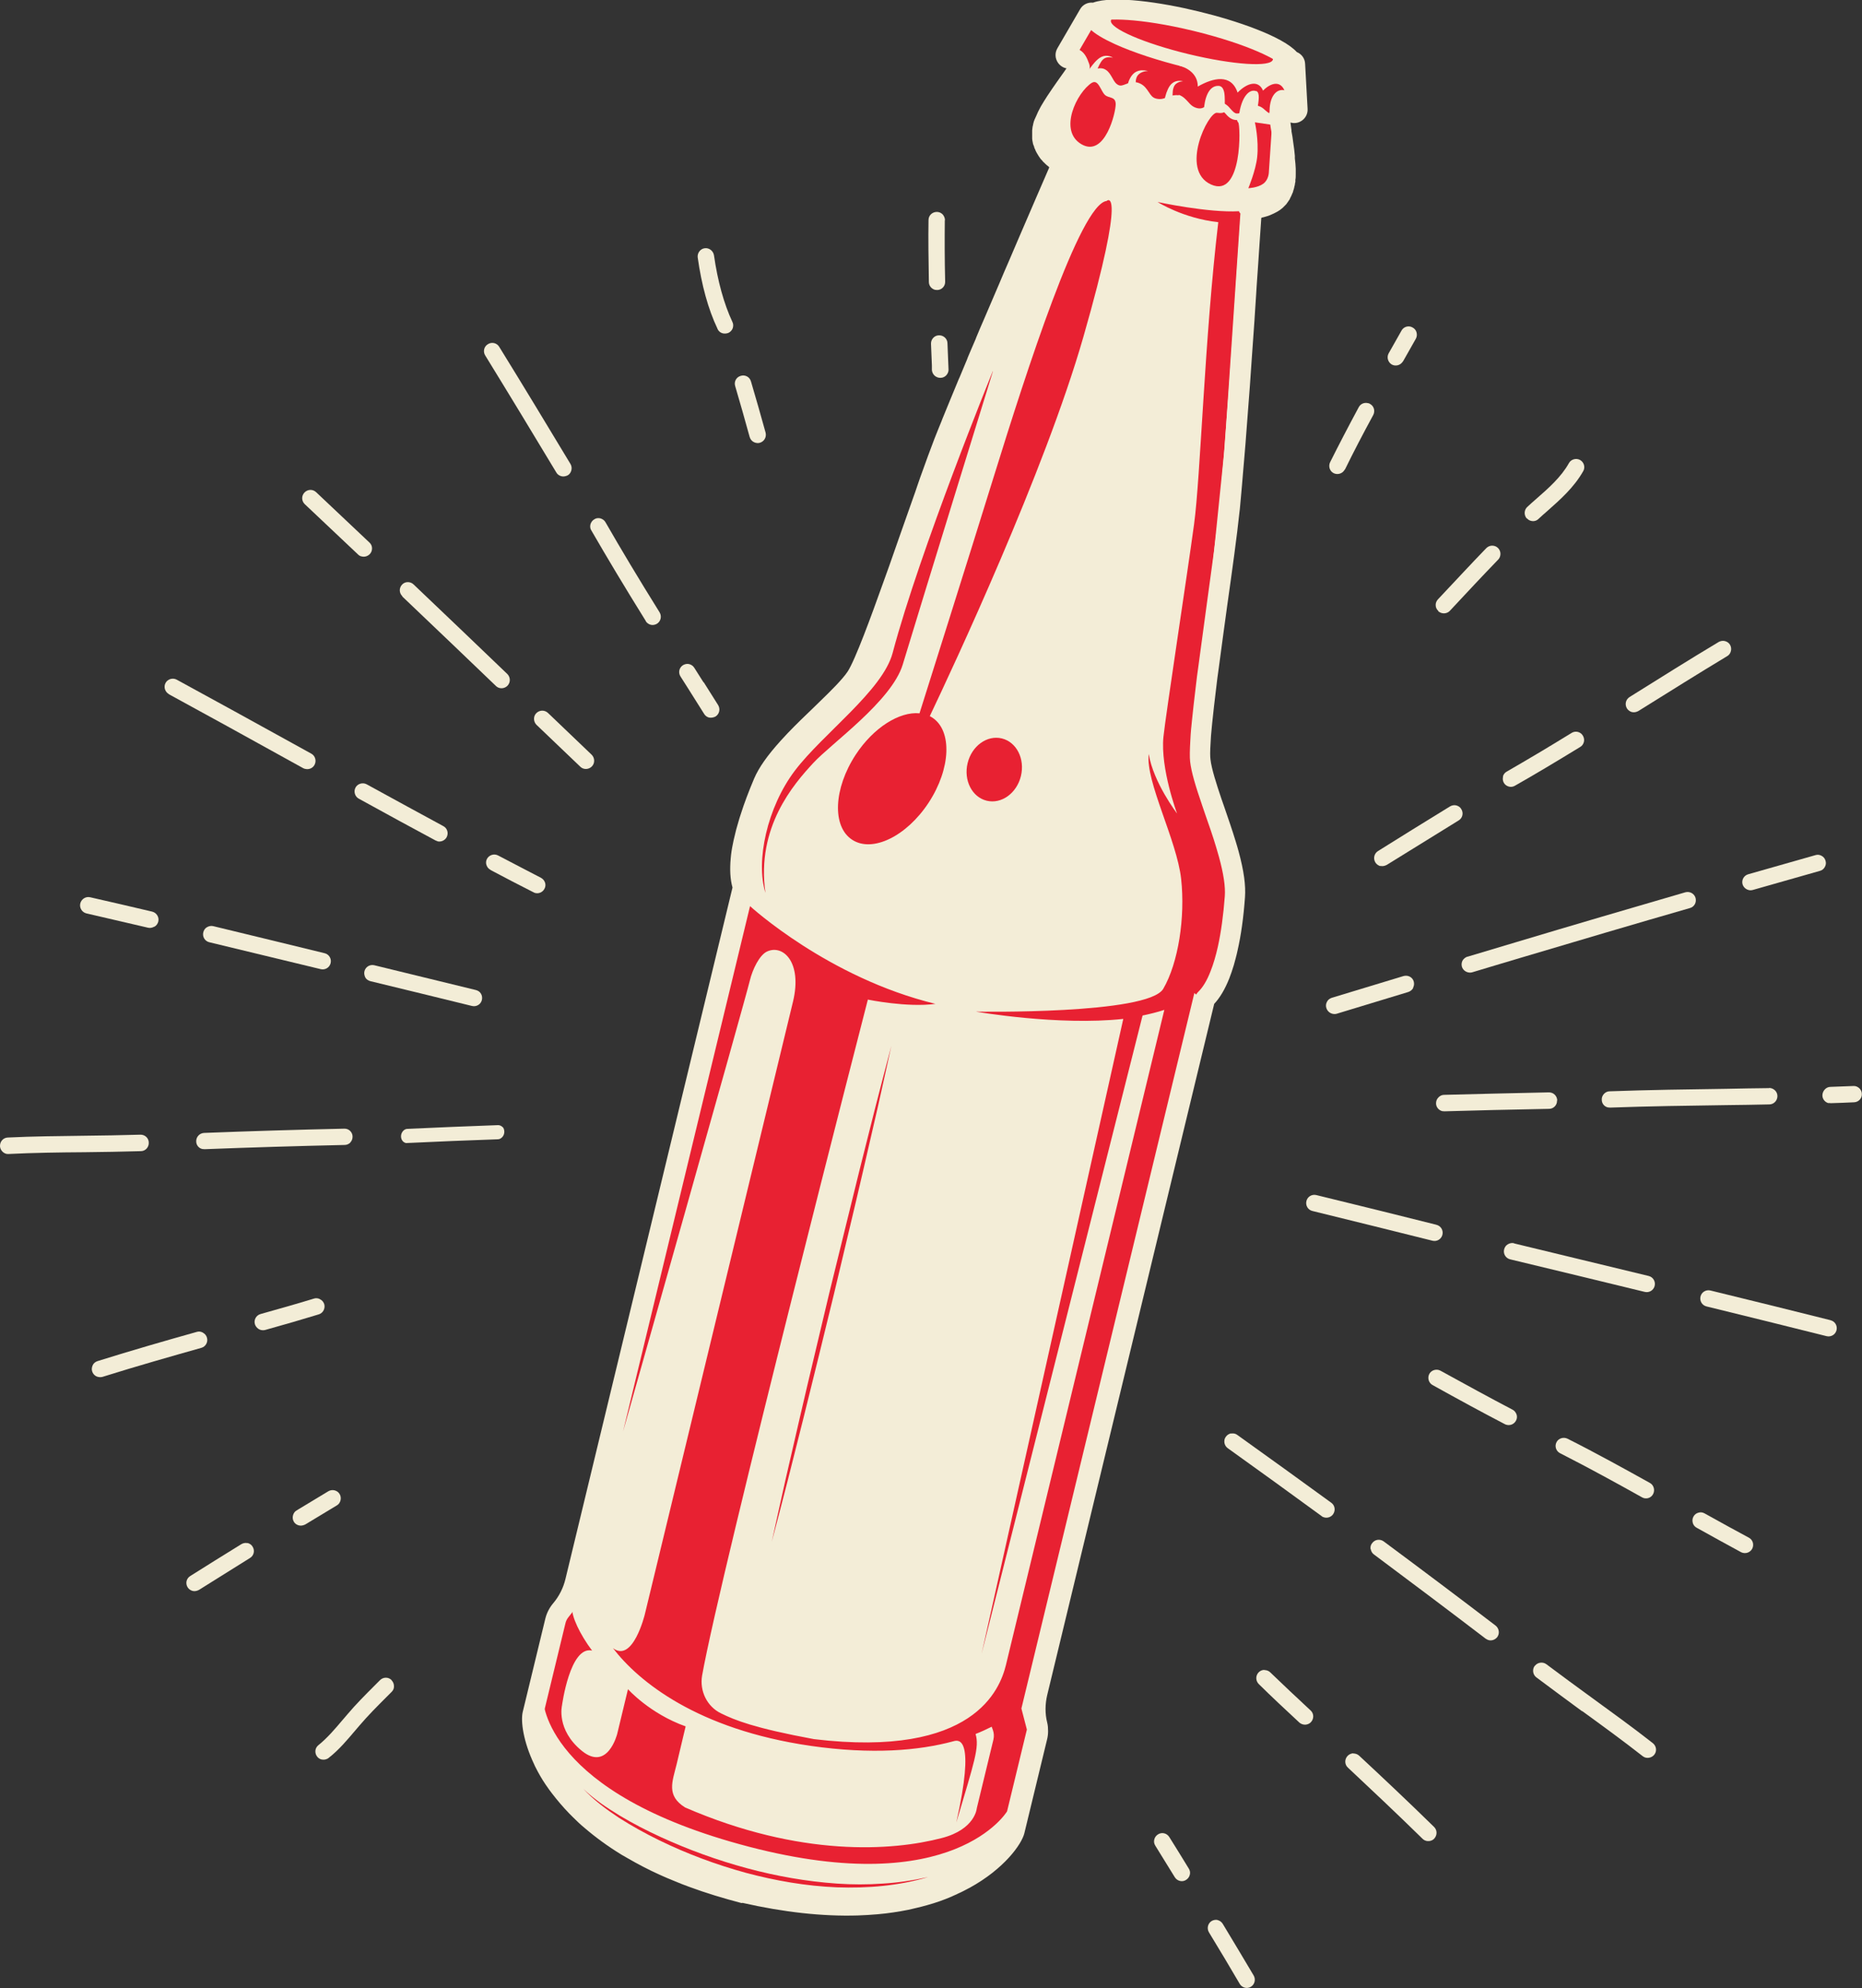 <svg width="119" height="127" viewBox="0 0 119 127" fill="none" xmlns="http://www.w3.org/2000/svg">
<rect x="0" y="0" width="119" height="127" fill="#333333" stroke="none"/>
<g clip-path="url(#clip0_735_11446)">
<path d="M66.226 110.193L65.989 109.164L76.955 63.811C78.176 62.646 78.685 59.751 78.866 57.285C79.047 54.82 76.865 50.477 76.661 48.565C76.458 46.654 78.063 36.916 78.515 32.652C78.911 28.863 79.725 16.637 79.906 13.934C79.928 13.629 80.143 13.38 80.448 13.312C82.924 12.735 82.144 10.518 81.692 6.899L75.485 5.395L69.279 3.891C67.221 6.899 65.514 8.528 67.459 10.168C67.696 10.36 67.775 10.688 67.651 10.971C66.566 13.459 61.704 24.712 60.325 28.252C58.776 32.256 55.758 41.644 54.706 43.249C53.655 44.855 49.732 47.717 48.76 49.99C47.799 52.264 46.917 55.08 47.471 56.675L36.505 102.028L35.826 102.831C35.657 103.034 35.532 103.283 35.465 103.543L34.017 109.515C33.769 110.521 34.854 117.681 47.527 120.938C60.291 123.845 64.519 117.963 64.768 116.957L66.215 110.985C66.283 110.725 66.283 110.442 66.215 110.182L66.226 110.193Z" fill="#F3EDD7"/>
<path d="M76.345 63.449C76.345 63.449 76.865 63.901 76.888 63.89C77.656 63.053 78.697 57.772 78.697 57.772L77.769 52.795L76.266 48.169L78.267 28.58L79.273 13.64C79.273 13.64 79.183 13.538 79.183 13.493C77.227 13.606 73.982 12.905 73.982 12.905C73.982 12.905 75.599 13.945 77.86 14.194C76.978 21.625 76.729 30.447 76.311 33.5C75.893 36.588 74.491 45.738 74.355 47.072C74.152 49.097 75.226 51.969 75.226 51.969C75.226 51.969 73.711 49.99 73.417 48.169C73.191 49.9 75.215 53.677 75.486 56.143C75.757 58.608 75.305 61.515 74.344 63.166C73.372 64.818 62.372 64.625 62.372 64.625C62.372 64.625 67.629 65.541 71.789 65.089L62.733 105.647L73.021 64.874C73.496 64.772 73.971 64.659 74.412 64.512L64.282 106.393C63.909 107.863 62.281 112.331 52.016 111.098C48.161 110.386 46.951 109.877 46.092 109.458C45.188 109.028 44.701 108.022 44.871 107.038C46.092 100.218 55.464 63.856 55.464 63.856C55.464 63.856 57.985 64.376 59.783 64.128C52.92 62.465 47.935 57.885 47.935 57.885L39.818 91.453C39.818 91.453 47.562 64.116 47.923 62.635C48.093 61.922 48.545 60.995 49.031 60.78C50.06 60.316 51.281 61.492 50.682 63.981C49.438 69.115 41.208 103.136 41.208 103.136C41.208 103.136 40.451 106.257 39.173 105.285C40.801 107.411 44.554 110.476 51.801 111.528C55.735 112.093 58.72 111.833 60.936 111.234C61.286 111.132 62.349 110.94 61.117 116.425C62.281 112.501 62.598 111.63 62.349 110.77C62.722 110.623 63.061 110.465 63.378 110.306L63.457 110.521C63.525 110.714 63.536 110.917 63.491 111.121L62.428 115.509C62.428 115.509 62.338 116.866 60.178 117.42C57.058 118.235 51.168 118.665 43.786 115.464C42.565 114.706 42.972 113.813 43.243 112.704C43.763 110.533 43.819 110.284 43.819 110.284C41.525 109.47 40.134 107.909 40.134 107.909L39.444 110.77C39.444 110.77 38.834 113.19 37.183 111.845C35.533 110.499 35.917 108.949 35.917 108.949C35.917 108.949 36.426 105.115 37.839 105.443C37.048 104.391 36.516 103.226 36.573 102.74C35.996 103.577 35.748 104.346 35.748 104.346L34.719 108.61C34.719 108.61 34.775 114.559 47.878 117.975C60.981 121.39 64.361 115.713 64.361 115.713L65.627 110.487L65.277 109.142L76.334 63.426L76.345 63.449Z" fill="#E82132"/>
<path d="M70.738 12.837C69.043 12.973 65.56 23.853 63.548 30.334C61.796 35.989 59.354 43.691 58.766 45.568C57.488 45.444 55.827 46.473 54.685 48.215C53.272 50.375 53.17 52.806 54.459 53.643C55.747 54.492 57.941 53.428 59.354 51.268C60.767 49.108 60.869 46.676 59.58 45.84C59.535 45.806 59.478 45.783 59.422 45.749C60.891 42.661 66.77 30.119 69.235 21.534C72.061 11.683 70.738 12.826 70.738 12.826V12.837Z" fill="#E82132"/>
<path d="M65.247 49.574C65.513 48.475 64.966 47.4 64.025 47.172C63.084 46.945 62.106 47.651 61.84 48.75C61.575 49.849 62.122 50.924 63.063 51.152C64.003 51.379 64.981 50.673 65.247 49.574Z" fill="#E82132"/>
<path d="M56.967 66.808C56.684 68.132 56.379 69.455 56.085 70.789L55.169 74.759C54.559 77.406 53.914 80.041 53.292 82.688C52.648 85.323 52.004 87.969 51.348 90.593L50.353 94.54C50.014 95.852 49.675 97.176 49.324 98.487C49.607 97.164 49.912 95.841 50.206 94.506L51.122 90.537C51.732 87.89 52.377 85.255 52.998 82.608C53.654 79.973 54.287 77.326 54.943 74.703L55.938 70.755C56.277 69.444 56.616 68.12 56.967 66.808Z" fill="#E82132"/>
<path d="M63.447 23.717C63.447 23.717 58.8 35.118 57.048 41.711C56.415 44.109 52.593 46.869 50.807 49.221C49.021 51.574 48.286 55.012 48.919 57.036C48.32 52.84 50.728 50.092 51.972 48.746C53.113 47.502 56.98 44.788 57.692 42.458C59.162 37.606 63.458 23.717 63.458 23.717H63.447Z" fill="#E82132"/>
<path d="M69.789 5.282C68.817 5.893 67.618 8.358 69.122 9.218C70.626 10.077 71.315 7.159 71.304 6.65C71.293 6.141 70.874 6.3 70.614 6.062C70.354 5.825 70.196 5.033 69.778 5.293L69.789 5.282Z" fill="#E82132"/>
<path d="M81.285 7.974L80.2 7.815C80.2 7.815 80.46 8.935 80.347 10.032C80.256 10.892 79.781 12.023 79.781 12.023C79.781 12.023 80.369 12 80.731 11.74C81.093 11.48 81.093 10.993 81.093 10.993L81.296 7.974H81.285Z" fill="#E82132"/>
<path d="M81.217 7.329C81.274 7.747 81.33 8.132 81.387 8.516C81.816 11.423 81.884 12.441 80.324 12.803C79.793 12.927 79.42 13.368 79.374 13.9C79.216 16.354 78.391 28.807 77.995 32.607C77.837 34.111 77.532 36.294 77.215 38.601C76.616 42.888 76.005 47.332 76.141 48.633C76.232 49.459 76.627 50.601 77.079 51.936C77.724 53.79 78.447 55.883 78.346 57.263C78.12 60.395 77.498 62.601 76.593 63.449L76.48 63.551L76.446 63.698L65.729 108.022C65.548 108.768 65.548 109.571 65.718 110.318C65.763 110.499 65.763 110.691 65.718 110.883L64.27 116.855C64.214 117.104 63.287 118.744 60.642 119.954C58.358 121.006 54.254 121.944 47.674 120.44C41.14 118.766 37.918 116.052 36.358 114.073C34.56 111.788 34.481 109.899 34.549 109.65L35.996 103.679C36.041 103.498 36.132 103.328 36.245 103.181C36.742 102.593 37.104 101.881 37.285 101.134L48.002 56.81L48.036 56.663L47.98 56.516C47.572 55.351 48.025 53.112 49.246 50.216C49.788 48.95 51.382 47.412 52.807 46.054C53.824 45.082 54.695 44.245 55.147 43.555C55.859 42.469 57.34 38.239 58.776 34.145C59.545 31.939 60.268 29.87 60.822 28.456C62.202 24.893 67.153 13.448 68.137 11.186C68.352 10.688 68.216 10.123 67.798 9.772C66.577 8.743 67.108 7.861 68.815 5.474C69.041 5.157 69.267 4.841 69.505 4.49L75.361 5.904L81.217 7.318V7.329ZM81.692 6.899L75.485 5.395L69.279 3.891C67.221 6.899 65.514 8.528 67.459 10.168C67.696 10.36 67.775 10.688 67.651 10.971C66.566 13.459 61.704 24.712 60.325 28.252C58.776 32.256 55.758 41.644 54.706 43.249C53.655 44.855 49.732 47.717 48.76 49.99C47.799 52.264 46.917 55.08 47.471 56.675L36.753 100.998C36.595 101.677 36.267 102.299 35.826 102.831C35.657 103.034 35.532 103.283 35.465 103.543L34.017 109.515C33.769 110.521 34.854 117.681 47.527 120.938C60.291 123.845 64.519 117.963 64.768 116.957L66.215 110.985C66.283 110.725 66.283 110.442 66.215 110.182C66.057 109.503 66.068 108.802 66.215 108.124L76.933 63.8C78.153 62.635 78.662 59.739 78.843 57.274C79.024 54.808 76.842 50.465 76.639 48.554C76.435 46.642 78.04 36.905 78.493 32.641C78.888 28.852 79.702 16.626 79.883 13.923C79.906 13.617 80.121 13.368 80.426 13.301C82.902 12.724 82.122 10.507 81.669 6.888L81.692 6.899Z" fill="#F3EDD7"/>
<path d="M37.262 114.254C37.612 114.604 37.997 114.898 38.392 115.192C38.788 115.475 39.206 115.735 39.624 115.995C40.461 116.493 41.332 116.945 42.225 117.353C44 118.167 45.843 118.834 47.73 119.343C49.618 119.852 51.54 120.191 53.485 120.327C54.457 120.395 55.441 120.395 56.413 120.327C57.385 120.271 58.358 120.124 59.318 119.909C58.38 120.191 57.408 120.372 56.436 120.474C55.452 120.576 54.468 120.599 53.485 120.565C51.518 120.485 49.562 120.146 47.663 119.637C45.763 119.117 43.909 118.427 42.146 117.567C41.264 117.138 40.405 116.663 39.568 116.131C39.161 115.86 38.754 115.577 38.37 115.272C37.985 114.966 37.612 114.638 37.284 114.276L37.262 114.254Z" fill="#E82132"/>
<path d="M78.571 7.114C78.198 7.046 78.334 7.284 77.78 7.205C77.226 7.125 75.372 10.869 77.396 11.785C79.419 12.701 79.284 7.962 79.137 7.827C78.99 7.691 79.069 7.216 78.571 7.125V7.114Z" fill="#E82132"/>
<path d="M82.55 4.151L76.163 2.601L69.775 1.052L68.328 3.54C69.233 3.336 69.108 4.354 69.425 4.592C69.741 4.829 70.227 4.4 70.555 4.626C70.883 4.852 70.94 5.429 71.403 5.621C71.867 5.813 72.217 5.293 72.726 5.497C73.235 5.7 73.223 6.345 73.823 6.492C74.467 6.65 74.761 6.22 75.27 6.277C75.756 6.458 75.812 6.967 76.457 7.125C77.056 7.272 77.327 6.684 77.881 6.741C78.435 6.797 78.503 7.419 79 7.453C79.498 7.487 79.814 7.001 80.21 6.956C80.606 6.91 80.832 7.51 81.228 7.442C81.623 7.374 81.985 6.413 82.686 7.001L82.528 4.128L82.55 4.151Z" fill="#E82132"/>
<path d="M76.413 7.351C75.984 7.25 75.769 7.001 75.588 6.809C75.463 6.673 75.373 6.56 75.215 6.503C75.056 6.492 74.921 6.537 74.751 6.605C74.503 6.696 74.197 6.82 73.768 6.707C73.338 6.594 73.18 6.322 73.022 6.096C72.909 5.926 72.807 5.779 72.637 5.7C72.468 5.632 72.321 5.678 72.106 5.768C71.891 5.847 71.62 5.96 71.314 5.825C70.987 5.689 70.817 5.395 70.693 5.157C70.614 5.01 70.534 4.875 70.433 4.807C70.353 4.762 70.24 4.784 70.048 4.829C69.822 4.886 69.54 4.954 69.291 4.773C69.121 4.648 69.053 4.445 68.986 4.241C68.839 3.823 68.748 3.676 68.375 3.755C68.285 3.778 68.194 3.744 68.138 3.664C68.081 3.597 68.081 3.495 68.126 3.416L69.573 0.927C69.619 0.837 69.72 0.803 69.822 0.826L82.597 3.913C82.699 3.936 82.767 4.026 82.767 4.117L82.925 6.99C82.925 7.08 82.88 7.159 82.801 7.204C82.722 7.25 82.62 7.238 82.552 7.171C82.258 6.922 82.111 7.024 81.794 7.329C81.636 7.476 81.478 7.623 81.275 7.657C80.969 7.702 80.743 7.51 80.573 7.363C80.427 7.238 80.336 7.159 80.246 7.171C80.133 7.182 79.997 7.272 79.85 7.363C79.624 7.51 79.353 7.691 78.991 7.668C78.663 7.646 78.471 7.431 78.312 7.25C78.154 7.08 78.052 6.967 77.872 6.944C77.679 6.922 77.532 7.012 77.352 7.114C77.114 7.25 76.82 7.419 76.413 7.318V7.351ZM75.328 6.062C75.328 6.062 75.339 6.062 75.35 6.062C75.622 6.164 75.78 6.345 75.927 6.503C76.085 6.684 76.232 6.843 76.526 6.91C76.764 6.967 76.922 6.876 77.137 6.752C77.352 6.628 77.6 6.492 77.928 6.526C78.301 6.56 78.505 6.786 78.663 6.978C78.81 7.137 78.9 7.238 79.036 7.25C79.24 7.261 79.42 7.148 79.613 7.024C79.793 6.91 79.974 6.786 80.201 6.752C80.494 6.718 80.709 6.899 80.879 7.057C81.026 7.182 81.127 7.261 81.218 7.25C81.286 7.25 81.399 7.125 81.501 7.035C81.715 6.831 82.032 6.526 82.473 6.639L82.349 4.343L69.901 1.335L68.737 3.325C69.166 3.416 69.325 3.834 69.415 4.117C69.46 4.241 69.517 4.4 69.562 4.434C69.641 4.49 69.754 4.467 69.947 4.422C70.161 4.366 70.444 4.298 70.681 4.467C70.874 4.592 70.975 4.784 71.088 4.976C71.201 5.18 71.303 5.361 71.495 5.44C71.631 5.497 71.755 5.451 71.959 5.372C72.185 5.282 72.479 5.169 72.818 5.316C73.123 5.44 73.282 5.678 73.417 5.881C73.553 6.085 73.655 6.243 73.892 6.3C74.186 6.368 74.378 6.3 74.604 6.209C74.808 6.13 75.034 6.051 75.317 6.085C75.317 6.085 75.328 6.085 75.339 6.085L75.328 6.062Z" fill="#F3EDD7"/>
<path d="M69.527 4.535L69.821 4.151C69.923 4.026 70.036 3.891 70.172 3.778C70.307 3.664 70.477 3.574 70.658 3.563C70.839 3.551 70.997 3.608 71.133 3.687C70.974 3.653 70.816 3.642 70.68 3.687C70.545 3.732 70.443 3.834 70.364 3.959C70.285 4.083 70.217 4.219 70.16 4.354L69.98 4.795L69.527 4.535Z" fill="#F3EDD7"/>
<path d="M72.059 5.451C72.093 5.304 72.138 5.157 72.217 5.01C72.285 4.875 72.386 4.739 72.522 4.637C72.658 4.547 72.805 4.501 72.952 4.49C73.099 4.49 73.234 4.501 73.37 4.535C73.234 4.535 73.099 4.569 72.986 4.615C72.873 4.66 72.771 4.739 72.703 4.829C72.579 5.01 72.567 5.248 72.59 5.485L72.07 5.44L72.059 5.451Z" fill="#F3EDD7"/>
<path d="M74.422 6.368C74.456 6.221 74.501 6.074 74.546 5.926C74.603 5.779 74.659 5.632 74.761 5.485C74.852 5.35 74.998 5.237 75.157 5.191C75.315 5.146 75.462 5.157 75.609 5.191C75.462 5.203 75.326 5.237 75.213 5.316C75.1 5.384 75.032 5.497 74.998 5.61C74.919 5.847 74.942 6.13 74.953 6.424L74.433 6.368H74.422Z" fill="#F3EDD7"/>
<path d="M76.934 7.103C76.968 6.368 77.205 5.474 77.861 5.485C78.234 5.485 78.256 5.994 78.268 6.141C78.29 6.492 78.268 6.888 78.268 6.888C78.268 6.888 78.132 6.684 77.68 6.763C77.228 6.843 76.945 7.103 76.945 7.103H76.934Z" fill="#F3EDD7"/>
<path d="M80.28 5.825C79.85 5.655 79.319 6.175 79.172 7.453C79.421 7.374 80.167 6.786 80.359 6.967C80.438 6.458 80.54 5.926 80.291 5.813L80.28 5.825Z" fill="#F3EDD7"/>
<path d="M81.603 7.272C81.931 7.057 82.304 6.82 82.474 6.922C82.451 6.401 82.44 5.847 82.101 5.768C81.581 5.644 81.094 6.153 81.14 7.272C81.287 7.25 81.445 7.25 81.592 7.272H81.603Z" fill="#F3EDD7"/>
<path d="M82.548 4.146C82.711 3.472 79.985 2.234 76.459 1.381C72.933 0.528 69.942 0.382 69.779 1.056C69.617 1.73 72.343 2.968 75.869 3.821C79.394 4.675 82.385 4.82 82.548 4.146Z" fill="#F3EDD7"/>
<path d="M75.759 4.298C74.029 3.879 72.424 3.348 71.248 2.816C69.767 2.138 69.168 1.572 69.315 0.95C69.462 0.328 70.253 0.091 71.881 0.17C73.17 0.226 74.843 0.498 76.573 0.916C78.302 1.335 79.908 1.866 81.083 2.398C82.564 3.076 83.164 3.642 83.017 4.264C82.87 4.886 82.078 5.123 80.45 5.044C79.162 4.988 77.488 4.716 75.759 4.298ZM70.355 1.199C70.829 1.64 72.695 2.567 75.985 3.37C79.275 4.162 81.355 4.185 81.988 4.015C81.513 3.574 79.648 2.647 76.358 1.844C73.068 1.052 70.988 1.029 70.355 1.199Z" fill="#F3EDD7"/>
<path d="M75.362 4.196C75.825 4.309 76.56 4.694 76.549 5.531C77.532 4.965 78.686 4.694 79.093 5.915C79.737 5.259 80.438 5.112 80.721 5.791C81.195 5.293 81.975 5.01 82.19 6.119C82.575 6.119 82.643 6.062 82.643 6.062L82.541 4.151C82.541 4.151 80.868 4.739 78.98 4.422C77.092 4.106 74.684 3.54 74.684 3.54L75.362 4.185V4.196Z" fill="#F3EDD7"/>
<path d="M81.35 3.807C81.471 3.309 79.251 2.345 76.393 1.653C73.534 0.961 71.12 0.804 70.999 1.302C70.879 1.799 73.098 2.764 75.957 3.456C78.815 4.147 81.23 4.305 81.35 3.807Z" fill="#E82132"/>
<path d="M47.391 121.571C46.227 121.266 45.107 120.927 44.067 120.542C43.728 120.418 43.4 120.293 43.084 120.157C42.767 120.033 42.462 119.897 42.157 119.762C41.433 119.434 40.743 119.072 40.099 118.698C39.975 118.631 39.85 118.551 39.726 118.484C38.855 117.952 38.064 117.375 37.352 116.764C37.092 116.55 36.854 116.323 36.617 116.086C36.538 116.007 36.459 115.928 36.391 115.86C35.984 115.441 35.611 115 35.272 114.559C35.215 114.48 35.159 114.412 35.102 114.333C35.023 114.22 34.944 114.107 34.865 113.994C34.627 113.643 34.413 113.27 34.232 112.908C34.198 112.84 34.164 112.783 34.141 112.715C33.44 111.245 33.271 109.956 33.406 109.368L34.853 103.396C34.944 103.034 35.113 102.706 35.351 102.423C35.735 101.971 36.007 101.428 36.142 100.851L46.814 56.697C46.667 56.177 46.633 55.543 46.701 54.82C46.724 54.537 46.769 54.231 46.837 53.915C46.871 53.757 46.894 53.609 46.939 53.451C47.007 53.146 47.086 52.84 47.188 52.512C47.233 52.354 47.278 52.196 47.334 52.037C47.561 51.313 47.855 50.544 48.194 49.741C48.499 49.029 49.042 48.26 49.901 47.31C50.048 47.151 50.195 46.993 50.342 46.835C50.884 46.269 51.45 45.726 52.004 45.195L52.399 44.81C53.078 44.154 53.835 43.408 54.174 42.899C54.66 42.152 55.689 39.336 56.424 37.278L56.831 36.147C57.034 35.57 57.238 34.993 57.441 34.405L58.346 31.838C58.448 31.566 58.538 31.295 58.629 31.023L58.809 30.503C59.182 29.451 59.488 28.637 59.725 28.015L59.793 27.845C59.906 27.562 60.03 27.246 60.177 26.895L60.223 26.771C60.505 26.07 60.867 25.21 61.285 24.192L61.319 24.124C61.477 23.751 61.636 23.355 61.805 22.959L61.85 22.835C62.02 22.45 62.178 22.043 62.359 21.647L62.382 21.579C62.551 21.172 62.721 20.765 62.902 20.358L63.852 18.141C64.066 17.632 64.281 17.123 64.496 16.637L65.106 15.212C65.977 13.176 66.712 11.502 67.051 10.711C67.051 10.688 67.051 10.665 67.028 10.654C67.006 10.631 66.983 10.62 66.96 10.598L66.915 10.564C66.915 10.564 66.847 10.507 66.825 10.484C66.78 10.439 66.746 10.405 66.701 10.36H66.689C66.689 10.36 66.655 10.315 66.644 10.303C66.621 10.281 66.599 10.247 66.576 10.224L66.542 10.19C66.542 10.19 66.497 10.145 66.486 10.123C66.452 10.077 66.418 10.021 66.384 9.975C66.373 9.953 66.361 9.942 66.35 9.919C66.316 9.862 66.282 9.806 66.248 9.749C66.248 9.749 66.237 9.727 66.226 9.704C66.203 9.67 66.192 9.625 66.169 9.591V9.568C66.169 9.568 66.135 9.512 66.124 9.489C66.113 9.455 66.101 9.421 66.09 9.387V9.365C66.09 9.365 66.056 9.297 66.045 9.263C66.022 9.206 66.011 9.15 66 9.093C66 9.071 66 9.059 65.988 9.037C65.988 8.98 65.966 8.924 65.966 8.867C65.966 8.867 65.966 8.833 65.966 8.811C65.966 8.754 65.966 8.697 65.966 8.641C65.966 8.618 65.966 8.607 65.966 8.596C65.966 8.55 65.966 8.516 65.966 8.471V8.449C65.966 8.449 65.966 8.392 65.966 8.358C65.966 8.324 65.966 8.29 65.977 8.245V8.222C65.977 8.222 65.988 8.155 65.988 8.132C65.988 8.087 66.011 8.03 66.022 7.985C66.022 7.962 66.022 7.94 66.034 7.917C66.034 7.872 66.056 7.838 66.067 7.793V7.77C66.067 7.77 66.09 7.713 66.101 7.691C66.101 7.668 66.124 7.634 66.135 7.6L66.158 7.555C66.158 7.555 66.18 7.499 66.192 7.476L66.214 7.431C66.293 7.238 66.384 7.046 66.497 6.843L66.542 6.763C66.655 6.571 66.78 6.368 66.927 6.141C67.028 5.983 67.141 5.825 67.254 5.655C67.345 5.519 67.435 5.395 67.537 5.248C67.639 5.101 67.752 4.942 67.865 4.784C67.967 4.648 68.057 4.513 68.159 4.366C67.955 4.332 67.763 4.207 67.627 4.026C67.424 3.744 67.401 3.382 67.582 3.076L69.029 0.588C69.199 0.294 69.516 0.136 69.855 0.17C71.132 -0.305 74.219 0.147 76.615 0.735C79.012 1.312 81.963 2.319 82.878 3.325C83.184 3.45 83.398 3.732 83.41 4.083L83.568 6.956C83.591 7.295 83.398 7.623 83.093 7.77C82.901 7.872 82.675 7.883 82.472 7.827C82.494 7.996 82.517 8.155 82.539 8.324V8.392C82.585 8.618 82.618 8.833 82.641 9.037C82.698 9.399 82.731 9.693 82.754 9.953V10.111C82.788 10.36 82.799 10.586 82.811 10.778C82.811 10.892 82.811 11.005 82.811 11.118C82.811 11.265 82.811 11.378 82.788 11.48C82.788 11.514 82.788 11.536 82.788 11.57V11.615C82.788 11.615 82.777 11.672 82.765 11.706C82.765 11.729 82.765 11.751 82.754 11.774V11.808C82.754 11.808 82.731 11.887 82.72 11.932C82.72 11.955 82.72 11.977 82.709 11.989C82.698 12.045 82.686 12.102 82.664 12.147C82.664 12.17 82.652 12.192 82.641 12.215V12.249C82.641 12.249 82.607 12.317 82.596 12.351C82.573 12.407 82.551 12.464 82.528 12.509C82.528 12.52 82.517 12.543 82.505 12.554C82.494 12.588 82.472 12.611 82.46 12.645C82.46 12.645 82.426 12.724 82.415 12.746C82.392 12.78 82.381 12.803 82.358 12.826C82.358 12.826 82.358 12.837 82.347 12.837C82.347 12.837 82.313 12.905 82.291 12.927C82.268 12.95 82.257 12.973 82.234 12.995V13.018C82.234 13.018 82.166 13.074 82.144 13.108C82.121 13.131 82.11 13.142 82.098 13.154C82.064 13.188 82.019 13.233 81.985 13.267C81.963 13.289 81.929 13.312 81.906 13.335L81.872 13.357C81.872 13.357 81.827 13.391 81.804 13.414C81.782 13.425 81.759 13.436 81.748 13.448C81.691 13.482 81.657 13.515 81.601 13.538C81.488 13.595 81.375 13.662 81.228 13.719C81.194 13.73 81.171 13.742 81.149 13.753C81.07 13.787 80.99 13.809 80.911 13.832C80.844 13.855 80.776 13.866 80.708 13.889C80.685 13.889 80.674 13.889 80.651 13.9C80.629 13.9 80.606 13.923 80.606 13.945C80.606 13.945 80.606 13.957 80.606 13.968L80.493 15.619C80.448 16.377 80.38 17.282 80.312 18.288L80.278 18.843C80.244 19.34 80.21 19.86 80.177 20.392V20.415L79.996 22.971C79.962 23.514 79.916 24.068 79.882 24.622L79.6 28.332C79.566 28.705 79.543 29.055 79.51 29.406L79.442 30.198C79.419 30.48 79.396 30.752 79.374 31.012C79.351 31.284 79.329 31.532 79.306 31.77C79.283 32.041 79.261 32.29 79.238 32.516L79.216 32.697C79.057 34.224 78.752 36.418 78.424 38.737C78.243 40.071 78.051 41.451 77.882 42.74L77.802 43.317C77.78 43.51 77.757 43.691 77.734 43.883C77.621 44.776 77.542 45.523 77.475 46.156L77.452 46.382C77.429 46.597 77.418 46.801 77.395 47.004C77.395 47.129 77.373 47.253 77.373 47.378C77.328 48.034 77.339 48.35 77.361 48.509C77.429 49.119 77.746 50.092 78.062 51.031L78.243 51.551C78.492 52.275 78.752 53.021 78.978 53.768C79.046 53.983 79.103 54.186 79.159 54.39C79.498 55.634 79.623 56.561 79.566 57.33C79.475 58.597 79.317 59.739 79.091 60.723C79.023 61.051 78.933 61.357 78.854 61.651C78.763 61.956 78.662 62.25 78.56 62.51C78.288 63.189 77.972 63.732 77.599 64.128L66.927 108.282C66.791 108.859 66.78 109.47 66.927 110.046C66.972 110.227 66.983 110.408 66.983 110.589C66.983 110.77 66.96 110.962 66.915 111.132L65.468 117.104C65.299 117.805 64.191 119.377 61.964 120.599L61.918 120.621C61.704 120.734 61.477 120.859 61.24 120.96L61.127 121.017C61.025 121.062 60.912 121.107 60.799 121.164C60.324 121.368 59.816 121.549 59.284 121.696C59.16 121.73 59.035 121.763 58.911 121.797C58.809 121.82 58.696 121.854 58.583 121.877C58.414 121.922 58.233 121.956 58.052 122.001C57.43 122.125 56.774 122.227 56.107 122.284C55.689 122.318 55.248 122.352 54.819 122.363C52.58 122.431 50.104 122.159 47.459 121.56L47.391 121.571ZM67.424 9.195C67.424 9.195 67.447 9.218 67.447 9.229C67.469 9.263 67.481 9.286 67.503 9.308L67.571 9.387C67.571 9.387 67.594 9.41 67.594 9.421L67.627 9.455C67.627 9.455 67.684 9.523 67.718 9.546C67.729 9.557 67.752 9.58 67.775 9.591L67.865 9.67C68.317 10.055 68.464 10.677 68.238 11.208C67.899 12 67.164 13.674 66.293 15.71L65.683 17.135C65.468 17.632 65.253 18.13 65.039 18.639L64.089 20.856C63.919 21.263 63.739 21.67 63.569 22.077L63.546 22.145C63.377 22.541 63.207 22.948 63.049 23.333L63.004 23.457C62.834 23.853 62.676 24.237 62.517 24.622L62.495 24.69C62.077 25.696 61.715 26.556 61.432 27.257L61.387 27.37C61.24 27.721 61.116 28.038 61.014 28.309L60.946 28.479C60.709 29.101 60.415 29.904 60.042 30.933L59.861 31.453C59.77 31.713 59.669 31.985 59.578 32.267L58.674 34.835C58.47 35.412 58.267 36 58.063 36.577L57.656 37.719C56.424 41.18 55.712 42.944 55.271 43.611C54.864 44.245 54.072 45.014 53.315 45.749L52.908 46.133C52.365 46.654 51.8 47.197 51.28 47.739C51.133 47.887 50.997 48.034 50.862 48.192C50.104 49.018 49.618 49.696 49.381 50.262C49.053 51.031 48.782 51.766 48.567 52.444C48.522 52.592 48.476 52.739 48.431 52.886C48.341 53.18 48.273 53.474 48.205 53.757C48.171 53.892 48.148 54.039 48.114 54.175C48.058 54.458 48.024 54.718 48.002 54.967C47.945 55.6 47.979 56.109 48.114 56.493C48.16 56.607 48.16 56.731 48.137 56.855L37.42 101.179C37.239 101.948 36.866 102.672 36.357 103.272C36.244 103.407 36.165 103.554 36.131 103.724L34.684 109.696C34.639 109.899 34.695 110.883 35.328 112.184C35.351 112.24 35.385 112.297 35.407 112.354C35.566 112.67 35.758 112.998 35.961 113.315C36.029 113.417 36.097 113.518 36.165 113.62C36.21 113.688 36.267 113.756 36.312 113.824C36.606 114.22 36.945 114.616 37.318 115C37.386 115.068 37.454 115.136 37.533 115.215C37.748 115.419 37.974 115.633 38.2 115.837C38.855 116.403 39.602 116.934 40.404 117.432C40.517 117.5 40.63 117.567 40.755 117.635C41.365 117.986 42.021 118.325 42.699 118.631C42.982 118.755 43.276 118.891 43.581 119.015C43.886 119.14 44.203 119.264 44.519 119.377C45.514 119.739 46.588 120.078 47.719 120.361C50.251 120.938 52.625 121.198 54.751 121.13C55.158 121.119 55.565 121.096 55.96 121.051C56.582 120.994 57.193 120.904 57.769 120.791C57.939 120.757 58.097 120.723 58.267 120.678C58.368 120.655 58.47 120.632 58.561 120.599C58.674 120.565 58.787 120.542 58.9 120.508C59.375 120.372 59.838 120.203 60.279 120.022C60.381 119.977 60.471 119.943 60.573 119.897L60.675 119.852C60.878 119.75 61.082 119.649 61.285 119.547L61.331 119.524C63.411 118.382 64.157 117.047 64.213 116.844L65.66 110.872C65.683 110.793 65.694 110.702 65.694 110.623C65.694 110.533 65.694 110.453 65.66 110.363C65.48 109.594 65.491 108.78 65.672 108.011L76.389 63.687C76.423 63.562 76.48 63.46 76.57 63.37C76.864 63.087 77.135 62.646 77.361 62.058C77.452 61.832 77.542 61.572 77.621 61.3C77.701 61.04 77.768 60.757 77.836 60.463C78.04 59.536 78.187 58.45 78.277 57.251C78.322 56.641 78.198 55.815 77.904 54.74C77.848 54.548 77.791 54.345 77.734 54.152C77.52 53.428 77.26 52.693 77.011 51.981L76.83 51.449C76.4 50.194 76.141 49.334 76.061 48.656C76.027 48.362 76.039 47.92 76.073 47.31C76.073 47.185 76.095 47.061 76.095 46.925C76.107 46.722 76.129 46.507 76.152 46.292L76.174 46.066C76.242 45.421 76.321 44.663 76.434 43.758C76.457 43.578 76.48 43.385 76.502 43.193L76.581 42.616C76.751 41.327 76.943 39.947 77.124 38.601C77.441 36.294 77.746 34.111 77.904 32.607L77.927 32.426C77.949 32.211 77.972 31.962 77.995 31.691C78.017 31.453 78.04 31.204 78.062 30.933C78.085 30.673 78.108 30.401 78.13 30.13L78.198 29.338C78.221 28.999 78.255 28.637 78.277 28.264L78.56 24.565C78.594 24.023 78.639 23.468 78.673 22.914L78.854 20.358L79.487 20.381L78.854 20.335C78.888 19.804 78.922 19.284 78.956 18.786L78.989 18.232C79.057 17.225 79.114 16.32 79.17 15.563L79.283 13.9C79.317 13.301 79.736 12.826 80.312 12.69H80.346C80.346 12.69 80.448 12.656 80.493 12.645C80.549 12.633 80.606 12.611 80.651 12.588L80.697 12.565C80.787 12.531 80.855 12.498 80.911 12.464C80.934 12.452 80.957 12.441 80.979 12.418L81.115 12.328C81.115 12.328 81.149 12.294 81.16 12.283C81.171 12.271 81.183 12.26 81.194 12.249C81.194 12.249 81.194 12.237 81.205 12.226L81.352 12.011C81.352 12.011 81.352 11.989 81.364 11.989C81.375 11.966 81.386 11.932 81.397 11.909C81.397 11.909 81.397 11.887 81.409 11.864L81.431 11.796C81.431 11.796 81.454 11.729 81.454 11.706V11.661C81.454 11.661 81.477 11.627 81.477 11.604L81.51 11.378C81.51 11.299 81.522 11.22 81.522 11.106C81.522 11.016 81.522 10.925 81.522 10.835C81.522 10.665 81.51 10.473 81.488 10.247V10.1C81.454 9.851 81.42 9.58 81.364 9.229C81.33 9.025 81.307 8.811 81.273 8.584V8.516C81.228 8.29 81.194 8.053 81.16 7.804L81.115 7.465C81.081 7.261 81.16 7.057 81.307 6.91L81.341 6.877C81.51 6.707 81.838 6.413 82.245 6.401L82.144 4.422C82.053 4.366 81.985 4.298 81.94 4.207C81.725 3.857 79.86 2.85 76.299 1.979C72.749 1.12 70.624 1.165 70.273 1.38C70.183 1.436 70.092 1.47 69.99 1.482L68.996 3.189C69.357 3.382 69.504 3.8 69.583 4.015L69.606 4.072C69.674 4.264 69.651 4.479 69.527 4.648C69.312 4.954 69.109 5.248 68.905 5.531C68.792 5.689 68.679 5.847 68.577 5.994C68.487 6.13 68.396 6.254 68.306 6.379C68.204 6.537 68.102 6.684 68.001 6.831C67.865 7.035 67.763 7.216 67.662 7.385L67.627 7.453C67.537 7.612 67.469 7.77 67.413 7.906L67.356 8.041C67.356 8.041 67.356 8.064 67.345 8.087L67.322 8.155C67.322 8.155 67.311 8.2 67.3 8.222V8.256C67.3 8.256 67.277 8.324 67.277 8.347V8.426C67.277 8.426 67.266 8.449 67.266 8.471V8.539C67.266 8.539 67.266 8.562 67.266 8.573V8.596C67.266 8.618 67.266 8.641 67.266 8.675C67.266 8.686 67.266 8.697 67.266 8.709C67.266 8.731 67.266 8.754 67.266 8.777C67.266 8.777 67.266 8.799 67.266 8.811C67.266 8.833 67.266 8.867 67.288 8.89L67.356 9.048C67.356 9.048 67.356 9.071 67.368 9.082C67.368 9.082 67.379 9.105 67.379 9.116C67.39 9.139 67.413 9.172 67.424 9.195Z" fill="#F3EDD7"/>
<path d="M91.914 39.042C91.981 39.099 92.061 39.144 92.151 39.166C92.332 39.212 92.535 39.155 92.66 39.02C93.745 37.855 94.729 36.803 95.746 35.751C95.848 35.649 95.893 35.513 95.893 35.378C95.893 35.242 95.837 35.106 95.735 35.005C95.633 34.903 95.497 34.857 95.362 34.857C95.226 34.857 95.09 34.914 94.989 35.016C93.971 36.068 92.988 37.131 91.891 38.296C91.801 38.398 91.744 38.533 91.755 38.669C91.755 38.805 91.823 38.94 91.925 39.031L91.914 39.042Z" fill="#F3EDD7"/>
<path d="M97.589 33.116C97.657 33.195 97.747 33.251 97.849 33.274C98.019 33.319 98.199 33.274 98.324 33.15C98.493 32.991 98.674 32.833 98.855 32.675C99.714 31.917 100.596 31.136 101.184 30.096C101.331 29.847 101.229 29.519 100.98 29.383C100.732 29.248 100.404 29.338 100.268 29.587C99.771 30.48 98.945 31.204 98.154 31.894C97.973 32.053 97.792 32.211 97.612 32.38C97.397 32.573 97.385 32.912 97.578 33.127L97.589 33.116Z" fill="#F3EDD7"/>
<path d="M88.225 55.317C88.361 55.351 88.508 55.317 88.632 55.249C90.034 54.379 91.537 53.451 93.222 52.411C93.471 52.264 93.55 51.936 93.391 51.687C93.324 51.562 93.199 51.483 93.064 51.449C92.928 51.415 92.781 51.449 92.668 51.517C90.984 52.546 89.48 53.485 88.067 54.367C87.818 54.526 87.75 54.842 87.897 55.091C87.965 55.204 88.089 55.295 88.214 55.329L88.225 55.317Z" fill="#F3EDD7"/>
<path d="M96.061 49.606C96.028 49.741 96.039 49.877 96.107 50.002C96.174 50.126 96.299 50.216 96.435 50.25C96.57 50.284 96.706 50.262 96.819 50.194C98.096 49.47 99.419 48.678 100.991 47.717C101.115 47.649 101.194 47.525 101.228 47.389C101.262 47.253 101.228 47.106 101.16 46.993C101.013 46.744 100.685 46.665 100.437 46.823C98.876 47.785 97.554 48.565 96.299 49.289C96.174 49.357 96.084 49.47 96.05 49.606H96.061Z" fill="#F3EDD7"/>
<path d="M104.303 45.489C104.439 45.523 104.586 45.489 104.71 45.421L104.891 45.308C106.689 44.188 108.543 43.023 110.385 41.915C110.51 41.847 110.589 41.723 110.623 41.587C110.657 41.451 110.634 41.304 110.566 41.191C110.498 41.067 110.374 40.987 110.238 40.953C110.103 40.92 109.967 40.942 109.843 41.01C107.989 42.118 106.135 43.283 104.326 44.414L104.145 44.528C103.896 44.686 103.828 45.002 103.975 45.251C104.043 45.364 104.167 45.455 104.292 45.489H104.303Z" fill="#F3EDD7"/>
<path d="M90.309 63.099C90.377 62.974 90.388 62.838 90.354 62.703C90.275 62.42 89.981 62.273 89.698 62.352C88.172 62.816 86.646 63.279 85.109 63.743C84.973 63.788 84.86 63.879 84.803 64.003C84.735 64.128 84.724 64.275 84.769 64.399C84.826 64.58 84.973 64.716 85.154 64.761C85.244 64.784 85.346 64.784 85.425 64.761C86.951 64.297 88.478 63.834 90.004 63.37C90.139 63.325 90.252 63.234 90.32 63.11L90.309 63.099Z" fill="#F3EDD7"/>
<path d="M93.79 61.108C93.655 61.153 93.542 61.244 93.474 61.357C93.406 61.481 93.395 61.617 93.429 61.753C93.485 61.934 93.632 62.069 93.813 62.114C93.903 62.137 93.994 62.137 94.084 62.114C95.113 61.809 96.142 61.492 97.182 61.187C100.902 60.079 104.542 59.004 108.001 58.009C108.137 57.975 108.25 57.885 108.318 57.76C108.386 57.636 108.397 57.5 108.363 57.364C108.284 57.082 107.99 56.923 107.707 57.002C104.248 58.009 100.608 59.072 96.877 60.192C95.848 60.497 94.808 60.814 93.779 61.119L93.79 61.108Z" fill="#F3EDD7"/>
<path d="M111.741 56.855C111.832 56.878 111.922 56.878 112.012 56.855C113.448 56.448 114.873 56.041 116.308 55.634C116.444 55.6 116.557 55.51 116.625 55.385C116.693 55.261 116.715 55.125 116.67 54.989C116.636 54.853 116.546 54.74 116.421 54.672C116.297 54.605 116.161 54.582 116.026 54.627C114.59 55.035 113.154 55.442 111.73 55.849C111.447 55.928 111.289 56.222 111.368 56.493C111.425 56.674 111.571 56.81 111.752 56.855H111.741Z" fill="#F3EDD7"/>
<path d="M99.522 70.303C99.522 70.167 99.465 70.031 99.363 69.93C99.261 69.828 99.126 69.783 98.99 69.783C96.446 69.839 94.321 69.885 92.286 69.941C92.15 69.941 92.015 70.009 91.924 70.111C91.823 70.213 91.777 70.348 91.777 70.484C91.777 70.721 91.947 70.925 92.173 70.982C92.218 70.982 92.263 70.993 92.309 70.993C94.332 70.936 96.458 70.88 99.001 70.835C99.295 70.835 99.522 70.586 99.51 70.303H99.522Z" fill="#F3EDD7"/>
<path d="M113.063 69.511C112.148 69.523 111.232 69.534 110.316 69.556C107.874 69.59 105.353 69.624 102.866 69.715C102.73 69.715 102.595 69.783 102.504 69.885C102.414 69.986 102.357 70.122 102.369 70.258C102.369 70.495 102.538 70.699 102.764 70.744C102.81 70.744 102.855 70.755 102.911 70.755C105.376 70.665 107.897 70.631 110.328 70.597C111.243 70.586 112.159 70.574 113.075 70.552C113.369 70.552 113.595 70.303 113.595 70.02C113.595 69.726 113.346 69.5 113.063 69.5V69.511Z" fill="#F3EDD7"/>
<path d="M116.876 70.461C116.876 70.461 116.966 70.473 117.011 70.473C117.509 70.461 117.995 70.439 118.492 70.416C118.786 70.405 119.012 70.156 118.99 69.873C118.99 69.737 118.922 69.602 118.82 69.511C118.719 69.421 118.583 69.364 118.447 69.376C117.961 69.398 117.464 69.409 116.977 69.432C116.842 69.432 116.706 69.5 116.616 69.602C116.525 69.704 116.469 69.839 116.469 69.975C116.469 70.213 116.638 70.416 116.864 70.473L116.876 70.461Z" fill="#F3EDD7"/>
<path d="M96.761 79.419C96.626 79.385 96.479 79.419 96.366 79.487C96.241 79.555 96.162 79.679 96.128 79.815C96.06 80.097 96.23 80.38 96.513 80.448C99.927 81.274 102.584 81.907 105.116 82.529C105.399 82.597 105.681 82.427 105.749 82.144C105.817 81.862 105.647 81.579 105.365 81.511C102.889 80.912 100.232 80.267 96.761 79.43V79.419Z" fill="#F3EDD7"/>
<path d="M117 84.339C114.569 83.728 112.048 83.106 109.312 82.439C109.029 82.371 108.747 82.54 108.679 82.823C108.611 83.106 108.781 83.389 109.063 83.457C111.833 84.135 114.343 84.757 116.74 85.357C117.022 85.424 117.305 85.255 117.373 84.972C117.441 84.689 117.271 84.406 116.988 84.339H117Z" fill="#F3EDD7"/>
<path d="M91.812 78.243C89.382 77.632 86.861 77.01 84.125 76.343C83.842 76.275 83.559 76.444 83.492 76.727C83.424 77.01 83.593 77.293 83.876 77.36C86.646 78.039 89.156 78.661 91.552 79.26C91.835 79.328 92.118 79.159 92.185 78.876C92.253 78.593 92.084 78.31 91.801 78.243H91.812Z" fill="#F3EDD7"/>
<path d="M96.662 90.05C95.192 89.281 93.688 88.456 92.06 87.562C91.812 87.426 91.484 87.517 91.348 87.766C91.213 88.014 91.303 88.342 91.552 88.478C93.18 89.383 94.695 90.209 96.175 90.978C96.21 91 96.255 91.012 96.3 91.023C96.537 91.079 96.775 90.966 96.888 90.751C96.956 90.627 96.967 90.48 96.922 90.356C96.876 90.231 96.786 90.107 96.662 90.05Z" fill="#F3EDD7"/>
<path d="M105.072 95.705C105.298 95.762 105.536 95.66 105.649 95.445C105.784 95.196 105.694 94.868 105.445 94.733C103.896 93.873 102.065 92.855 100.177 91.905C99.917 91.781 99.6 91.882 99.476 92.131C99.34 92.391 99.453 92.708 99.702 92.832C101.567 93.782 103.399 94.789 104.936 95.649C104.982 95.671 105.027 95.694 105.072 95.705Z" fill="#F3EDD7"/>
<path d="M111.766 98.227C110.952 97.786 110.048 97.3 108.94 96.678C108.816 96.61 108.68 96.587 108.544 96.633C108.409 96.667 108.296 96.757 108.228 96.882C108.16 97.006 108.149 97.142 108.183 97.277C108.216 97.413 108.307 97.526 108.431 97.594C109.528 98.205 110.432 98.702 111.269 99.155C111.314 99.177 111.348 99.189 111.393 99.2C111.631 99.257 111.868 99.144 111.981 98.94C112.117 98.68 112.026 98.363 111.766 98.227Z" fill="#F3EDD7"/>
<path d="M25.031 107.332C24.929 107.23 24.805 107.174 24.658 107.174C24.522 107.174 24.387 107.23 24.285 107.332L23.923 107.694C23.346 108.271 22.747 108.87 22.193 109.526C22.103 109.628 22.024 109.73 21.933 109.831L21.911 109.854C21.424 110.431 20.927 111.019 20.351 111.483C20.238 111.573 20.17 111.698 20.158 111.833C20.147 111.969 20.181 112.105 20.271 112.218C20.339 112.308 20.441 112.376 20.554 112.399C20.712 112.433 20.882 112.399 21.006 112.297C21.673 111.777 22.205 111.132 22.725 110.521C22.815 110.42 22.905 110.306 22.996 110.205C23.516 109.594 24.104 109.006 24.68 108.429L25.031 108.078C25.133 107.977 25.189 107.852 25.178 107.705C25.178 107.569 25.121 107.434 25.02 107.332H25.031Z" fill="#F3EDD7"/>
<path d="M20.984 95.264C20.305 95.671 19.627 96.078 18.96 96.486C18.836 96.553 18.756 96.678 18.723 96.814C18.689 96.949 18.711 97.096 18.779 97.209C18.847 97.334 18.971 97.413 19.107 97.447C19.243 97.481 19.378 97.447 19.503 97.39C20.181 96.983 20.848 96.576 21.526 96.169C21.651 96.101 21.73 95.977 21.764 95.841C21.798 95.705 21.775 95.558 21.707 95.445C21.56 95.196 21.232 95.117 20.984 95.264Z" fill="#F3EDD7"/>
<path d="M15.816 98.578C15.681 98.544 15.534 98.578 15.421 98.646C14.268 99.358 13.194 100.026 12.154 100.682C11.905 100.84 11.837 101.157 11.995 101.405C12.063 101.519 12.188 101.598 12.312 101.632C12.447 101.666 12.595 101.632 12.719 101.564C13.748 100.919 14.81 100.252 15.975 99.528C16.224 99.381 16.303 99.053 16.144 98.804C16.076 98.68 15.952 98.601 15.816 98.567V98.578Z" fill="#F3EDD7"/>
<path d="M20.45 82.993C20.326 82.925 20.179 82.914 20.055 82.959C18.947 83.298 17.861 83.603 16.652 83.943C16.369 84.022 16.211 84.316 16.29 84.588C16.346 84.768 16.493 84.915 16.674 84.961C16.765 84.983 16.855 84.983 16.946 84.961C18.167 84.621 19.263 84.305 20.371 83.965C20.642 83.886 20.801 83.592 20.722 83.309C20.676 83.174 20.586 83.061 20.462 83.004L20.45 82.993Z" fill="#F3EDD7"/>
<path d="M12.968 85.13C12.844 85.062 12.708 85.04 12.573 85.085C10.673 85.617 8.435 86.261 6.23 86.951C6.095 86.996 5.982 87.087 5.925 87.211C5.869 87.336 5.846 87.483 5.891 87.607C5.948 87.788 6.095 87.924 6.264 87.958C6.355 87.981 6.457 87.981 6.547 87.958C8.751 87.268 10.979 86.635 12.867 86.103C13.149 86.024 13.307 85.73 13.228 85.458C13.194 85.323 13.104 85.21 12.98 85.142L12.968 85.13Z" fill="#F3EDD7"/>
<path d="M74.73 117.353C75.148 118.02 75.567 118.698 75.974 119.366C76.053 119.49 76.076 119.626 76.041 119.762C76.008 119.897 75.928 120.01 75.804 120.09C75.68 120.169 75.544 120.191 75.408 120.157C75.273 120.124 75.16 120.044 75.081 119.92C74.662 119.253 74.255 118.574 73.837 117.907C73.758 117.782 73.735 117.647 73.769 117.511C73.803 117.375 73.882 117.262 74.007 117.183C74.255 117.025 74.572 117.104 74.73 117.353Z" fill="#F3EDD7"/>
<path d="M77.815 122.657C77.951 122.691 78.064 122.77 78.143 122.894C78.844 124.059 79.5 125.145 80.121 126.197C80.268 126.446 80.189 126.774 79.941 126.921C79.828 126.989 79.681 127.011 79.556 126.977C79.421 126.943 79.296 126.853 79.228 126.729C78.618 125.688 77.974 124.602 77.261 123.437C77.114 123.189 77.193 122.861 77.442 122.713C77.567 122.646 77.702 122.623 77.838 122.657H77.815Z" fill="#F3EDD7"/>
<path d="M80.809 106.687C80.945 106.687 81.081 106.732 81.182 106.834C82.019 107.637 82.844 108.418 83.76 109.266C83.975 109.458 83.986 109.797 83.782 110.012C83.658 110.148 83.455 110.205 83.274 110.159C83.183 110.137 83.104 110.092 83.036 110.035C82.109 109.175 81.273 108.395 80.448 107.581C80.244 107.377 80.233 107.049 80.436 106.834C80.538 106.732 80.662 106.676 80.809 106.676V106.687Z" fill="#F3EDD7"/>
<path d="M86.484 112.014C86.62 112.014 86.755 112.059 86.857 112.15C88.304 113.496 90 115.091 91.651 116.708C91.752 116.81 91.809 116.934 91.809 117.081C91.809 117.228 91.752 117.353 91.662 117.454C91.538 117.59 91.345 117.635 91.165 117.601C91.074 117.579 90.984 117.534 90.916 117.466C89.265 115.848 87.581 114.265 86.145 112.919C85.93 112.727 85.919 112.387 86.122 112.173C86.213 112.071 86.349 112.014 86.484 112.003V112.014Z" fill="#F3EDD7"/>
<path d="M32.118 71.999C32.039 71.92 31.937 71.875 31.835 71.875C29.846 71.943 27.89 72.033 26.047 72.113C25.821 72.113 25.629 72.339 25.629 72.588C25.629 72.802 25.753 72.972 25.934 73.017C25.968 73.017 26.002 73.029 26.036 73.017C27.89 72.927 29.846 72.848 31.813 72.78C31.926 72.78 32.028 72.723 32.107 72.633C32.186 72.542 32.231 72.429 32.231 72.305C32.231 72.18 32.197 72.067 32.118 71.988V71.999Z" fill="#F3EDD7"/>
<path d="M22.386 72.983C22.488 72.882 22.533 72.746 22.533 72.61C22.533 72.316 22.285 72.09 22.002 72.101C18.95 72.169 15.942 72.26 13.048 72.373C12.754 72.384 12.528 72.633 12.54 72.916C12.54 73.153 12.709 73.357 12.935 73.402C12.98 73.402 13.026 73.413 13.082 73.413C15.976 73.3 18.983 73.21 22.025 73.142C22.16 73.142 22.296 73.085 22.398 72.983H22.386Z" fill="#F3EDD7"/>
<path d="M9.508 72.995C9.508 72.701 9.259 72.474 8.966 72.486C7.756 72.52 6.535 72.542 5.348 72.554C3.754 72.576 2.115 72.588 0.498 72.667C0.204 72.678 -0.011 72.927 0 73.221C0.012 73.447 0.181 73.651 0.396 73.707C0.441 73.719 0.498 73.719 0.543 73.719C2.137 73.639 3.776 73.617 5.348 73.606H5.37C6.558 73.594 7.79 73.572 8.999 73.538C9.293 73.538 9.52 73.289 9.508 72.995Z" fill="#F3EDD7"/>
<path d="M78.684 91.577C78.82 91.555 78.966 91.577 79.079 91.668C81.148 93.149 83.172 94.608 85.083 95.999C85.32 96.169 85.365 96.497 85.196 96.734C85.06 96.927 84.8 97.006 84.574 96.915C84.529 96.904 84.495 96.882 84.461 96.848C82.539 95.445 80.527 93.986 78.469 92.516C78.356 92.437 78.277 92.312 78.254 92.177C78.232 92.041 78.254 91.894 78.345 91.781C78.424 91.668 78.548 91.588 78.684 91.566V91.577Z" fill="#F3EDD7"/>
<path d="M87.593 98.963C87.57 98.827 87.604 98.68 87.695 98.578C87.864 98.341 88.192 98.295 88.429 98.465C90.883 100.286 93.291 102.095 95.586 103.848C95.812 104.029 95.857 104.357 95.687 104.584C95.54 104.765 95.292 104.844 95.077 104.753C95.032 104.731 94.986 104.708 94.953 104.685C92.657 102.932 90.249 101.123 87.808 99.302C87.695 99.223 87.627 99.098 87.604 98.963H87.593Z" fill="#F3EDD7"/>
<path d="M98.094 106.416C98.264 106.19 98.603 106.144 98.829 106.314C99.79 107.038 100.785 107.762 101.746 108.463C103.035 109.402 104.369 110.363 105.635 111.358C105.861 111.539 105.906 111.867 105.725 112.093C105.579 112.274 105.33 112.342 105.115 112.263C105.07 112.241 105.025 112.218 104.979 112.184C103.724 111.2 102.402 110.239 101.124 109.311H101.102C100.141 108.599 99.146 107.875 98.185 107.151C97.959 106.981 97.913 106.642 98.083 106.416H98.094Z" fill="#F3EDD7"/>
<path d="M30.413 63.245C28.254 62.714 26.095 62.194 23.924 61.662C23.641 61.594 23.359 61.764 23.291 62.047C23.257 62.182 23.291 62.329 23.347 62.443C23.415 62.567 23.54 62.646 23.675 62.68C25.835 63.2 27.994 63.732 30.165 64.263C30.447 64.331 30.73 64.162 30.798 63.879C30.831 63.743 30.809 63.596 30.741 63.483C30.673 63.359 30.549 63.279 30.413 63.245Z" fill="#F3EDD7"/>
<path d="M13.625 59.163C13.489 59.129 13.342 59.163 13.229 59.23C13.104 59.298 13.025 59.423 12.992 59.559C12.924 59.841 13.093 60.124 13.376 60.192C15.92 60.803 18.407 61.402 20.498 61.911C20.781 61.979 21.064 61.809 21.131 61.526C21.199 61.244 21.03 60.961 20.747 60.893C18.633 60.373 16.134 59.773 13.625 59.163Z" fill="#F3EDD7"/>
<path d="M9.88 59.197C10.004 59.117 10.083 59.004 10.117 58.869C10.185 58.586 10.004 58.303 9.721 58.235C8.365 57.919 7.031 57.602 5.765 57.319C5.482 57.251 5.199 57.432 5.131 57.715C5.064 57.998 5.245 58.28 5.516 58.348C6.782 58.642 8.105 58.948 9.461 59.264C9.597 59.298 9.744 59.264 9.857 59.197H9.88Z" fill="#F3EDD7"/>
<path d="M31.35 55.577C32.288 56.075 33.204 56.55 34.097 57.002C34.131 57.025 34.176 57.036 34.21 57.048C34.447 57.104 34.685 56.991 34.798 56.776C34.866 56.652 34.877 56.505 34.832 56.38C34.786 56.245 34.696 56.143 34.572 56.075C33.69 55.623 32.774 55.136 31.836 54.65C31.576 54.514 31.259 54.616 31.123 54.865C31.056 54.989 31.044 55.136 31.09 55.261C31.135 55.396 31.225 55.51 31.35 55.566V55.577Z" fill="#F3EDD7"/>
<path d="M27.957 53.745C28.184 53.802 28.432 53.689 28.545 53.485C28.681 53.225 28.591 52.908 28.331 52.773C26.872 51.981 25.267 51.11 23.435 50.103C23.187 49.968 22.859 50.058 22.723 50.307C22.587 50.556 22.678 50.884 22.927 51.019C24.758 52.026 26.352 52.897 27.833 53.689C27.878 53.711 27.912 53.722 27.957 53.734V53.745Z" fill="#F3EDD7"/>
<path d="M10.787 44.346C13.263 45.692 15.761 47.072 18.192 48.418L19.379 49.074C19.379 49.074 19.469 49.119 19.515 49.119C19.741 49.176 19.989 49.074 20.102 48.859C20.238 48.61 20.148 48.282 19.899 48.147L18.689 47.479C16.27 46.145 13.771 44.765 11.296 43.419C11.171 43.351 11.036 43.34 10.9 43.374C10.764 43.419 10.651 43.498 10.583 43.623C10.515 43.747 10.504 43.883 10.538 44.019C10.583 44.154 10.662 44.267 10.787 44.335V44.346Z" fill="#F3EDD7"/>
<path d="M34.287 46.303L37.08 48.972C37.148 49.04 37.227 49.085 37.317 49.108C37.498 49.153 37.69 49.097 37.826 48.961C38.029 48.757 38.018 48.418 37.815 48.215L35.022 45.545C34.807 45.342 34.48 45.353 34.276 45.557C34.072 45.76 34.084 46.1 34.287 46.303Z" fill="#F3EDD7"/>
<path d="M25.708 38.103C27.912 40.196 30.061 42.254 31.688 43.815C31.756 43.883 31.835 43.928 31.926 43.951C32.107 43.996 32.299 43.939 32.435 43.804C32.638 43.589 32.627 43.261 32.423 43.057C30.795 41.496 28.636 39.427 26.431 37.334C26.33 37.233 26.194 37.187 26.058 37.187C25.923 37.187 25.787 37.244 25.697 37.346C25.493 37.56 25.504 37.889 25.719 38.092L25.708 38.103Z" fill="#F3EDD7"/>
<path d="M19.47 32.2C20.611 33.274 21.742 34.348 22.884 35.423C22.952 35.491 23.031 35.536 23.121 35.547C23.302 35.593 23.494 35.536 23.63 35.4C23.732 35.298 23.777 35.163 23.777 35.027C23.777 34.891 23.72 34.756 23.619 34.665C22.477 33.591 21.346 32.516 20.204 31.442C19.99 31.238 19.662 31.25 19.458 31.464C19.255 31.679 19.266 32.007 19.481 32.211L19.47 32.2Z" fill="#F3EDD7"/>
<path d="M44.961 43.589L44.373 42.661C44.294 42.537 44.181 42.458 44.045 42.424C43.91 42.39 43.763 42.424 43.65 42.492C43.401 42.65 43.333 42.967 43.491 43.215L43.966 43.962C44.317 44.516 44.656 45.059 45.006 45.613C45.074 45.726 45.199 45.817 45.323 45.84C45.447 45.862 45.605 45.84 45.73 45.772C45.979 45.613 46.046 45.297 45.899 45.048C45.594 44.561 45.278 44.064 44.972 43.578L44.961 43.589Z" fill="#F3EDD7"/>
<path d="M41.264 39.675C41.332 39.789 41.456 39.879 41.592 39.913C41.728 39.947 41.874 39.913 41.988 39.845C42.236 39.687 42.304 39.37 42.157 39.121C40.789 36.927 39.693 35.095 38.698 33.364C38.63 33.24 38.517 33.161 38.381 33.116C38.245 33.082 38.099 33.093 37.986 33.172C37.861 33.24 37.782 33.353 37.737 33.489C37.703 33.625 37.714 33.772 37.793 33.885C38.8 35.627 39.896 37.459 41.275 39.675H41.264Z" fill="#F3EDD7"/>
<path d="M35.556 30.186C35.624 30.311 35.748 30.39 35.884 30.424C36.02 30.458 36.156 30.424 36.28 30.367C36.404 30.299 36.483 30.175 36.517 30.039C36.551 29.904 36.529 29.757 36.461 29.643C35.014 27.246 33.465 24.678 31.905 22.156C31.758 21.907 31.43 21.828 31.181 21.987C30.932 22.134 30.853 22.462 31.012 22.71C32.572 25.244 34.12 27.8 35.556 30.186Z" fill="#F3EDD7"/>
<path d="M47.913 27.913C47.959 28.094 48.106 28.241 48.298 28.286C48.388 28.309 48.479 28.309 48.558 28.286C48.84 28.207 48.999 27.924 48.931 27.642C48.626 26.533 48.309 25.436 47.993 24.362C47.913 24.079 47.62 23.921 47.337 24.011C47.054 24.09 46.896 24.384 46.986 24.667C47.303 25.73 47.608 26.827 47.913 27.924V27.913Z" fill="#F3EDD7"/>
<path d="M45.856 21.014C45.924 21.161 46.048 21.263 46.206 21.297C46.319 21.319 46.444 21.308 46.557 21.263C46.681 21.206 46.783 21.093 46.828 20.969C46.873 20.833 46.873 20.697 46.806 20.562C46.263 19.397 45.867 17.96 45.63 16.309C45.584 16.026 45.325 15.823 45.042 15.857C44.759 15.89 44.556 16.162 44.59 16.445C44.838 18.209 45.257 19.747 45.856 21.003V21.014Z" fill="#F3EDD7"/>
<path d="M60.552 21.93C60.552 21.636 60.292 21.41 60.009 21.421C59.715 21.421 59.489 21.681 59.5 21.964C59.523 22.428 59.534 22.88 59.557 23.344V23.638C59.58 23.875 59.738 24.068 59.975 24.124C60.02 24.136 60.066 24.136 60.122 24.136C60.258 24.136 60.394 24.068 60.484 23.966C60.574 23.864 60.631 23.728 60.62 23.593L60.552 21.919V21.93Z" fill="#F3EDD7"/>
<path d="M60.393 14.07C60.393 13.934 60.336 13.798 60.246 13.696C60.144 13.595 60.02 13.538 59.873 13.538C59.579 13.538 59.341 13.764 59.341 14.058C59.319 15.28 59.341 16.569 59.364 18.017C59.364 18.254 59.534 18.458 59.76 18.515C59.805 18.515 59.85 18.526 59.895 18.526C60.189 18.526 60.415 18.277 60.404 17.994C60.37 16.558 60.37 15.28 60.382 14.07H60.393Z" fill="#F3EDD7"/>
<path d="M89.662 23.084C89.515 23.332 89.199 23.423 88.95 23.287C88.701 23.14 88.611 22.824 88.747 22.575C88.973 22.168 89.199 21.772 89.425 21.376L89.572 21.116C89.685 20.912 89.922 20.81 90.148 20.867C90.194 20.878 90.239 20.901 90.284 20.924C90.409 20.991 90.499 21.104 90.533 21.24C90.567 21.376 90.555 21.512 90.488 21.636L89.662 23.095V23.084Z" fill="#F3EDD7"/>
<path d="M85.944 29.994C85.876 30.119 85.775 30.209 85.639 30.254C85.503 30.299 85.368 30.288 85.243 30.232C84.983 30.107 84.882 29.791 85.006 29.53C85.549 28.445 86.148 27.291 86.837 26.013C86.95 25.798 87.188 25.696 87.425 25.753C87.471 25.753 87.516 25.776 87.55 25.798C87.81 25.934 87.9 26.25 87.764 26.511C87.075 27.777 86.487 28.908 85.956 29.994H85.944Z" fill="#F3EDD7"/>
</g>
<defs>
<clipPath id="clip0_735_11446">
<rect width="119" height="127" fill="white"/>
</clipPath>
</defs>
</svg>
